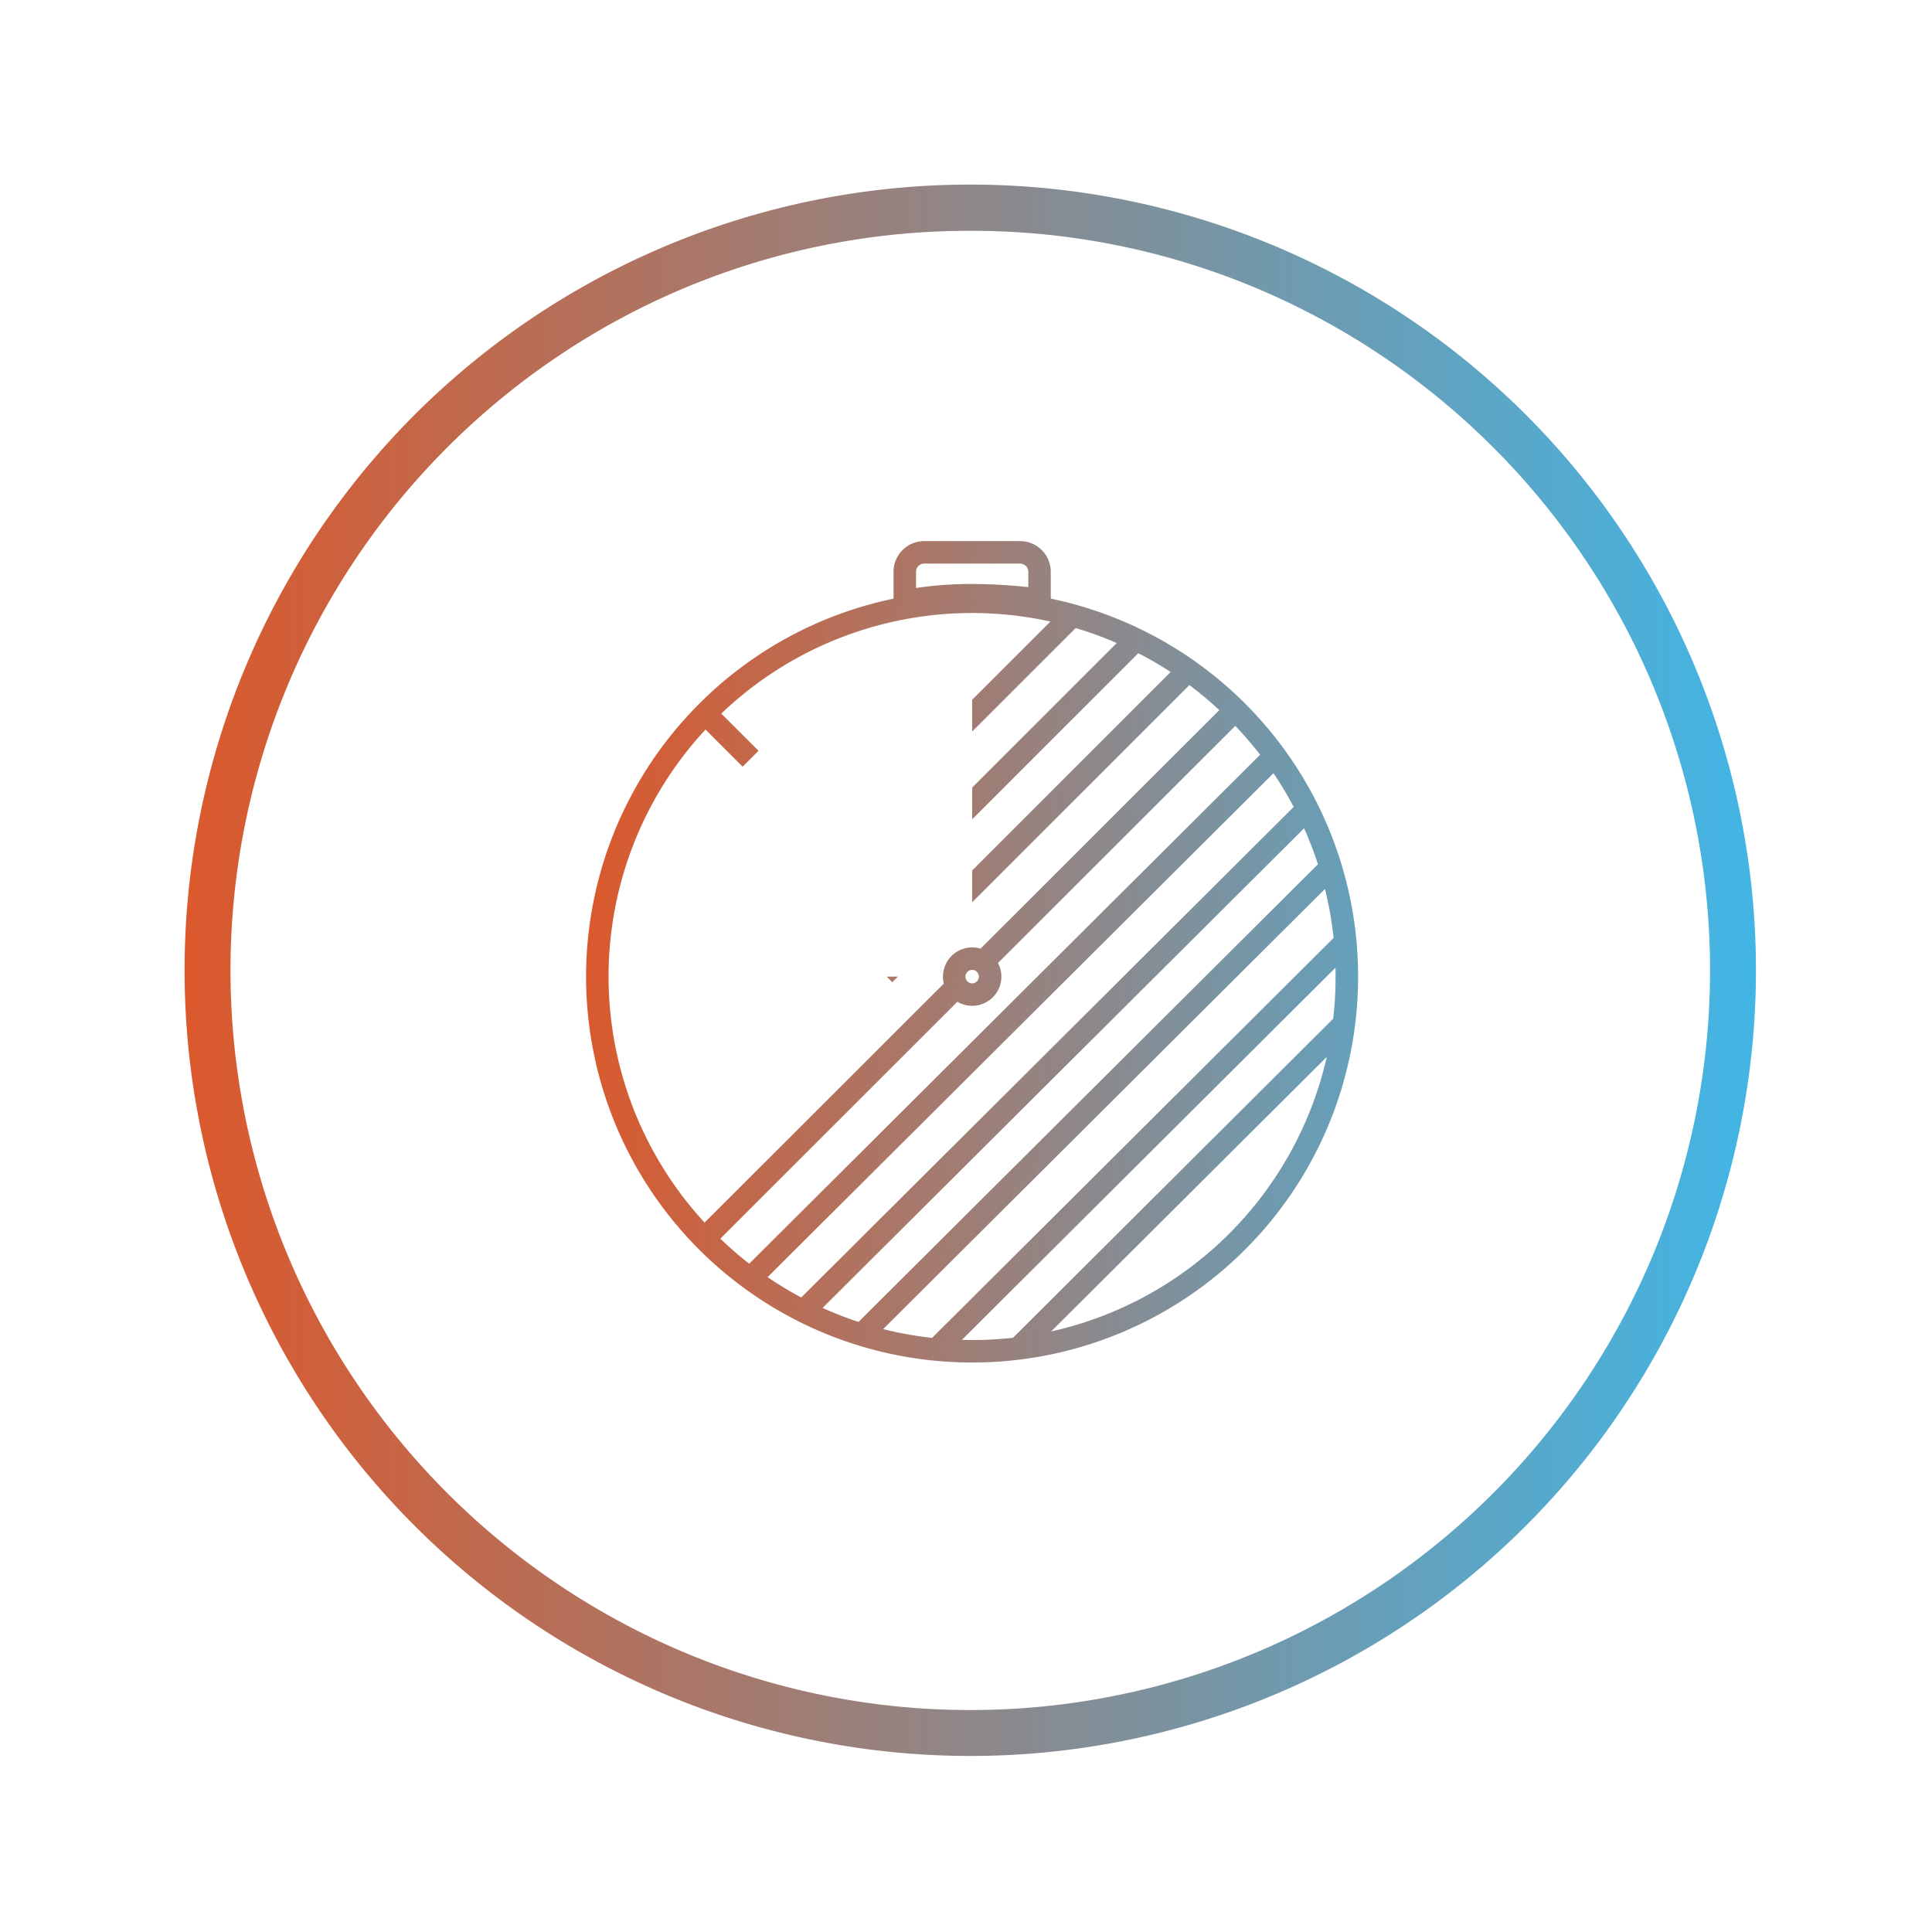<svg height="157" viewBox="0 0 157 157" width="157" xmlns="http://www.w3.org/2000/svg" xmlns:xlink="http://www.w3.org/1999/xlink"><linearGradient id="a" gradientUnits="objectBoundingBox" x2="1" y1=".453" y2=".5"><stop offset="0" stop-color="#dc582b"/><stop offset="1" stop-color="#41b6e6"/></linearGradient><filter id="b" filterUnits="userSpaceOnUse" height="157" width="157" x="0" y="0"><feOffset/><feGaussianBlur result="c" stdDeviation="5"/><feFlood flood-opacity=".255"/><feComposite in2="c" operator="in"/><feComposite in="SourceGraphic"/></filter><linearGradient id="c" xlink:href="#a" y1=".5"/><g filter="url(#b)"><circle cx="63.5" cy="63.5" fill="#fff" r="63.5" transform="translate(15 15)"/></g><path d="m63.847 3.756a59.794 59.794 0 0 0 -33.6 10.26 60.278 60.278 0 0 0 -21.771 26.442 60.008 60.008 0 0 0 5.54 56.984 60.278 60.278 0 0 0 26.442 21.776 60.007 60.007 0 0 0 56.984-5.54 60.278 60.278 0 0 0 21.776-26.442 60.008 60.008 0 0 0 -5.54-56.984 60.278 60.278 0 0 0 -26.441-21.776 59.712 59.712 0 0 0 -23.39-4.72m0-3.756a63.847 63.847 0 1 1 -63.847 63.847 63.847 63.847 0 0 1 63.847-63.847z" fill="url(#c)" transform="translate(15 15)"/><path d="m31.363 66.748a31.351 31.351 0 0 1 -22.176-53.536 31.306 31.306 0 0 1 15.786-8.537v-2.185a2.489 2.489 0 0 1 2.487-2.49h7.8a2.49 2.49 0 0 1 2.489 2.49v2.184a31.345 31.345 0 0 1 24.975 30.715 31.338 31.338 0 0 1 -31.36 31.359zm0-1.826a30.106 30.106 0 0 0 3.314-.182l26.023-25.929a29.935 29.935 0 0 0 .194-3.422c0-.242 0-.482-.008-.723l-30.36 30.245q.418.011.837.011zm-3.257-.176 32.626-32.5a29.021 29.021 0 0 0 -.7-3.979l-35.904 35.766a29.186 29.186 0 0 0 3.978.713zm9.672-.52a29.557 29.557 0 0 0 22.4-22.311zm-17.913-1.626q1.116.472 2.261.85l37.336-37.192q-.391-1.2-.885-2.368-.119-.278-.241-.554l-39.129 38.978c.218.099.437.195.658.286zm-2.391-1.139 40.016-39.861a29.2 29.2 0 0 0 -1.642-2.739l-41.109 40.949a29.556 29.556 0 0 0 2.736 1.653zm-4.229-2.743 41.518-41.358a29.757 29.757 0 0 0 -2.017-2.346l-19.285 19.267a2.372 2.372 0 0 1 -3.3 3.153l-19.261 19.25a29.688 29.688 0 0 0 2.346 2.037zm-9.099-34.828a29.511 29.511 0 0 0 5.472 31.489l19.44-19.421a2.334 2.334 0 0 1 -.069-.569 2.374 2.374 0 0 1 3.057-2.272l19.4-19.386a29.466 29.466 0 0 0 -2.433-2.031l-17.65 17.648v-2.582l16.129-16.13a29.307 29.307 0 0 0 -2.629-1.528l-13.5 13.5v-2.582l11.748-11.746-.253-.108a29.485 29.485 0 0 0 -3.086-1.108l-8.409 8.409v-2.58l6.357-6.357a29.505 29.505 0 0 0 -26.745 7.479l3.025 3.021-1.289 1.292-3.017-3.014a29.356 29.356 0 0 0 -5.548 8.576zm26.667 11.5a.548.548 0 1 0 .55-.547.549.549 0 0 0 -.55.546zm-4.013-32.9v1.318a30.445 30.445 0 0 1 4.578-.323 43.144 43.144 0 0 1 4.545.254v-1.249a.665.665 0 0 0 -.664-.664h-7.8a.664.664 0 0 0 -.659.664zm-2.383 32.9h.91l-.457.454z" fill="url(#a)" transform="translate(47.639 43.973)"/></svg>